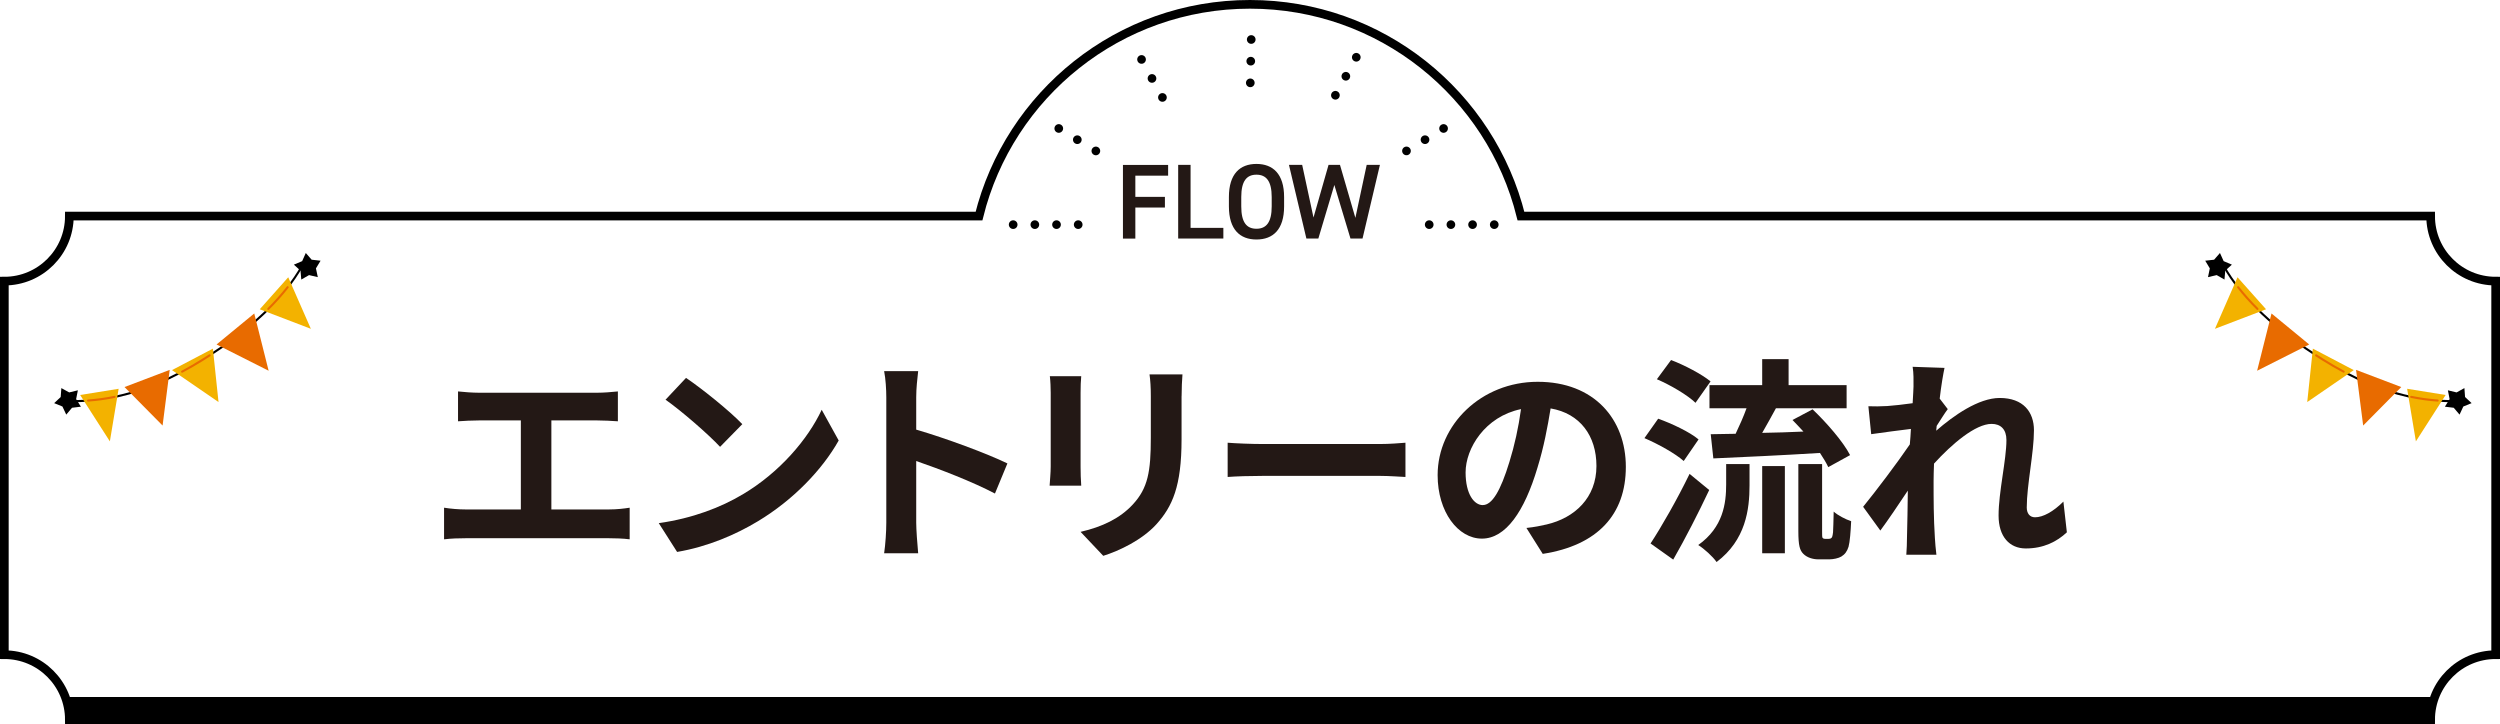 <?xml version="1.0" encoding="UTF-8"?>
<svg id="_レイヤー_2" data-name="レイヤー 2" xmlns="http://www.w3.org/2000/svg" viewBox="0 0 576.61 167.01">
  <defs>
    <style>
      .cls-1 {
        stroke-dasharray: 0 0 0 5;
        stroke-linecap: round;
        stroke-linejoin: round;
      }

      .cls-1, .cls-2 {
        fill: none;
        stroke: #000;
        stroke-width: 2px;
      }

      .cls-2 {
        stroke-miterlimit: 10;
      }

      .cls-3, .cls-4, .cls-5, .cls-6 {
        stroke-width: 0px;
      }

      .cls-4 {
        fill: #f3b200;
      }

      .cls-5 {
        fill: #231815;
      }

      .cls-6 {
        fill: #e86b00;
      }
    </style>
  </defs>
  <g id="_レイヤー_1-2" data-name="レイヤー 1">
    <g>
      <g>
        <path class="cls-5" d="m110.41,90.58h27.37c1.51,0,3.27-.15,4.73-.3v6.89c-1.51-.1-3.27-.2-4.73-.2h-10.61v20.53h13.33c1.81,0,3.42-.2,4.73-.4v7.29c-1.46-.2-3.57-.25-4.73-.25h-33.15c-1.51,0-3.27.05-4.93.25v-7.29c1.56.25,3.37.4,4.93.4h12.78v-20.53h-9.71c-1.36,0-3.52.1-4.78.2v-6.89c1.31.15,3.37.3,4.78.3Z"/>
        <path class="cls-5" d="m171.21,114.08c8.6-5.08,15.14-12.78,18.31-19.57l3.92,7.09c-3.82,6.79-10.51,13.73-18.61,18.61-5.08,3.07-11.57,5.89-18.66,7.09l-4.23-6.64c7.85-1.11,14.39-3.67,19.27-6.59Zm0-16.25l-5.13,5.23c-2.62-2.82-8.9-8.3-12.58-10.87l4.73-5.03c3.52,2.36,10.06,7.6,12.98,10.67Z"/>
        <path class="cls-5" d="m204.42,91.64c0-1.76-.15-4.28-.5-6.04h7.85c-.2,1.76-.45,3.97-.45,6.04v7.45c6.74,1.96,16.4,5.53,21.03,7.8l-2.87,6.94c-5.18-2.72-12.73-5.63-18.16-7.5v14.24c0,1.46.25,4.98.45,7.04h-7.85c.3-2.01.5-5.03.5-7.04v-28.93Z"/>
        <path class="cls-5" d="m249.23,90.63v17c0,1.26.05,3.22.15,4.38h-7.29c.05-.96.25-2.92.25-4.43v-16.95c0-.96-.05-2.72-.2-3.87h7.24c-.1,1.16-.15,2.26-.15,3.87Zm23.29.75v9.96c0,10.82-2.11,15.5-5.84,19.62-3.32,3.62-8.55,6.09-12.22,7.24l-5.23-5.53c4.98-1.16,9.06-3.07,12.07-6.34,3.47-3.77,4.13-7.55,4.13-15.39v-9.56c0-2.01-.1-3.62-.3-5.03h7.6c-.1,1.41-.2,3.02-.2,5.03Z"/>
        <path class="cls-5" d="m291.25,102.41h27.02c2.36,0,4.58-.2,5.89-.3v7.9c-1.21-.05-3.77-.25-5.89-.25h-27.02c-2.87,0-6.24.1-8.1.25v-7.9c1.81.15,5.48.3,8.1.3Z"/>
        <path class="cls-5" d="m355.83,127.76l-3.77-5.99c1.91-.2,3.32-.5,4.68-.81,6.44-1.51,11.47-6.14,11.47-13.48,0-6.94-3.77-12.12-10.57-13.28-.7,4.28-1.56,8.9-3.02,13.63-3.02,10.16-7.34,16.4-12.83,16.4s-10.21-6.14-10.21-14.64c0-11.62,10.06-21.53,23.09-21.53s20.32,8.65,20.32,19.62-6.49,18.11-19.17,20.07Zm-13.83-11.27c2.11,0,4.07-3.17,6.14-9.96,1.16-3.72,2.11-8,2.67-12.17-8.3,1.71-12.78,9.06-12.78,14.59,0,5.08,2.01,7.55,3.97,7.55Z"/>
        <path class="cls-5" d="m388.34,106.33c-1.91-1.71-5.89-3.92-9.06-5.28l3.17-4.48c3.12,1.11,7.29,3.07,9.31,4.78l-3.42,4.98Zm5.88,6.69c-2.51,5.33-5.48,11.12-8.3,16.05l-5.23-3.72c2.51-3.82,6.14-10.16,9-16.05l4.53,3.72Zm-3.17-20.12c-1.81-1.76-5.74-4.08-8.9-5.43l3.27-4.43c3.07,1.16,7.09,3.27,9.11,4.93l-3.47,4.93Zm7.09,14.14h5.38v4.88c0,5.58-.86,12.63-7.6,17.71-.86-1.26-2.87-3.07-4.23-3.92,5.79-4.12,6.44-9.66,6.44-13.99v-4.68Zm8.3-18.21v-5.99h6.09v5.99h13.38v5.33h-16.3c-1.06,1.96-2.16,3.92-3.17,5.68,3.02-.05,6.29-.15,9.51-.3-.86-.91-1.71-1.86-2.52-2.67l4.63-2.46c3.27,3.12,7.04,7.45,8.65,10.56l-5.03,2.77c-.45-.96-1.11-2.06-1.91-3.27-8.75.55-17.96.96-24.6,1.26l-.6-5.58c1.71-.05,3.62-.05,5.74-.1.86-1.81,1.81-3.92,2.52-5.89h-8.55v-5.33h12.17Zm0,18.66h5.23v20.12h-5.23v-20.12Zm15.29,16.8c.25,0,.5-.05.65-.2.2-.1.3-.5.4-1.31.05-.75.1-2.52.15-4.78.96.86,2.67,1.76,4.03,2.21-.1,2.26-.3,4.83-.6,5.89-.35,1.11-.85,1.76-1.66,2.26-.65.4-1.86.65-2.77.65h-2.57c-1.21,0-2.57-.4-3.42-1.26-.81-.8-1.16-1.86-1.16-5.28v-15.44h5.48v15.6c0,.75,0,1.21.1,1.41.1.15.35.25.55.25h.8Z"/>
        <path class="cls-5" d="m441.14,84.6l7.35.25c-.3,1.41-.75,3.97-1.11,7.09l1.86,2.42c-.7.91-1.71,2.57-2.56,3.87-.05.35-.05.7-.1,1.11,3.97-3.47,9.76-7.55,14.64-7.55,5.43,0,7.9,3.22,7.9,7.45,0,5.23-1.66,12.63-1.66,17.81,0,1.31.65,2.26,1.91,2.26,1.86,0,4.23-1.31,6.54-3.62l.8,7.09c-2.31,2.16-5.38,3.72-9.46,3.72-3.77,0-6.29-2.72-6.29-7.6,0-5.43,1.81-12.83,1.81-17.41,0-2.46-1.31-3.72-3.42-3.72-3.72,0-9.16,4.63-13.28,9.16-.05,1.41-.1,2.77-.1,4.07,0,4.13,0,8.35.3,13.08.05.91.2,2.72.35,3.87h-6.94c.1-1.16.15-2.92.15-3.72.1-3.92.15-6.84.2-11.07-2.11,3.17-4.58,6.84-6.34,9.21l-3.97-5.48c2.87-3.52,7.9-10.16,10.77-14.39.1-1.16.2-2.36.25-3.57-2.46.3-6.34.8-9.16,1.21l-.65-6.44c1.46.05,2.62.05,4.38-.05,1.46-.1,3.67-.35,5.83-.65.1-1.91.2-3.32.2-3.87,0-1.46.05-2.97-.2-4.53Z"/>
      </g>
      <g>
        <path class="cls-5" d="m269.42,38.03v2.49h-7.56v4.88h6.82v2.46h-6.82v7.17h-2.86v-16.99h10.42Z"/>
        <path class="cls-5" d="m274.6,52.56h7.56v2.46h-10.42v-16.99h2.86v14.53Z"/>
        <path class="cls-5" d="m289.79,55.24c-3.79,0-6.35-2.29-6.35-7.63v-2.17c0-5.34,2.56-7.63,6.35-7.63s6.38,2.29,6.38,7.63v2.17c0,5.34-2.56,7.63-6.38,7.63Zm-3.5-7.63c0,3.67,1.23,5.15,3.5,5.15s3.52-1.48,3.52-5.15v-2.17c0-3.67-1.26-5.15-3.52-5.15s-3.5,1.48-3.5,5.15v2.17Z"/>
        <path class="cls-5" d="m304.07,55.02h-2.76l-4.02-16.99h3.05l2.61,12.14,3.47-12.14h2.64l3.55,12.22,2.61-12.22h3.05l-4.01,16.99h-2.78l-3.72-12.36-3.69,12.36Z"/>
      </g>
      <path class="cls-2" d="m560.61,49.84h-209.81c-6.96-28.05-32.3-48.84-62.5-48.84s-55.54,20.79-62.5,48.84H16c0,8.28-6.72,15-15,15v86.16c8.28,0,15,6.72,15,15h544.61c0-8.28,6.72-15,15-15v-86.16c-8.28,0-15-6.72-15-15Z"/>
      <g>
        <path class="cls-3" d="m32.26,90.23c-7.08,2.36-12.79,2.65-17.38,2.51-.13,0-.24-.12-.24-.25,0-.13.12-.25.25-.24,7.34.22,17.58-.66,31.71-9.48,11.02-6.87,18.72-14.15,22.9-21.62.07-.12.21-.16.33-.1.12.07.16.22.09.33-4.21,7.55-11.97,14.88-23.06,21.8-5.42,3.38-10.27,5.6-14.6,7.05Z"/>
        <polygon class="cls-6" points="28.72 89.27 37.5 98.15 39.14 85.31 28.72 89.27"/>
        <polygon class="cls-6" points="58.64 72.3 49.95 79.45 61.96 85.51 58.64 72.3"/>
        <polygon class="cls-4" points="66.48 63.95 59.91 71.33 71.7 75.84 66.48 63.95"/>
        <polygon class="cls-4" points="49.1 80.41 39.67 85.36 50.4 92.73 49.1 80.41"/>
        <polygon class="cls-4" points="27.36 89.67 18.48 91.1 25.34 101.8 27.36 89.67"/>
        <g>
          <path class="cls-6" d="m26.5,91.78s-.02,0-.03,0c-2.03.42-4.04.7-6.14.85-.14,0-.25-.09-.26-.23,0-.13.09-.25.23-.26,2.08-.15,4.07-.43,6.08-.84.13-.03.26.06.29.19.03.12-.05.24-.16.28Z"/>
          <path class="cls-6" d="m32.34,90.2c-.43.14-.85.28-1.27.41-.13.04-.27-.04-.31-.16-.04-.13.03-.26.16-.3h0c2.19-.66,4.43-1.51,6.68-2.52.12-.08.27,0,.32.12.06.12,0,.27-.12.32-1.83.82-3.66,1.54-5.46,2.14Z"/>
          <path class="cls-6" d="m42.08,85.96c-.11.04-.24-.01-.29-.12-.06-.12-.02-.27.1-.33,1.53-.82,3.12-1.74,4.72-2.74.54-.34,1.08-.68,1.6-1.02.12-.07.27-.04.34.08.07.11.04.27-.07.34-.53.34-1.06.68-1.61,1.02-1.61,1-3.2,1.93-4.75,2.75-.01,0-.02.01-.04.02Z"/>
          <path class="cls-6" d="m52.2,79.63c-.1.03-.21,0-.28-.09-.08-.11-.05-.26.06-.34,2.03-1.44,3.94-2.93,5.68-4.4.1-.09.26-.08.35.03.09.1.07.26-.03.35-1.75,1.49-3.67,2.98-5.72,4.43-.02.01-.04.03-.06.03Z"/>
          <path class="cls-6" d="m61.96,71.49c-.09.03-.18,0-.25-.06-.1-.1-.09-.25,0-.35,1.64-1.63,3.13-3.31,4.44-4.98.08-.11.24-.13.34-.04.11.08.13.24.04.34-1.32,1.69-2.82,3.38-4.48,5.02-.03.03-.06.05-.09.06Z"/>
        </g>
        <polygon class="cls-3" points="70.53 58.35 71.88 59.9 73.94 60.13 72.87 61.9 73.3 63.92 71.28 63.45 69.49 64.48 69.31 62.43 67.78 61.04 69.69 60.23 70.53 58.35"/>
        <polygon class="cls-3" points="14.15 89.51 15.96 90.51 17.96 90.02 17.56 92.05 18.66 93.8 16.61 94.05 15.28 95.63 14.4 93.76 12.49 92.98 14 91.57 14.15 89.51"/>
      </g>
      <g>
        <path class="cls-3" d="m550.29,90.23c7.08,2.36,12.79,2.65,17.38,2.51.13,0,.24-.12.24-.25,0-.13-.12-.25-.25-.24-7.34.22-17.58-.66-31.71-9.48-11.02-6.87-18.72-14.15-22.9-21.62-.07-.12-.21-.16-.33-.1-.12.07-.16.22-.09.33,4.21,7.55,11.97,14.88,23.06,21.8,5.42,3.38,10.27,5.6,14.6,7.05Z"/>
        <polygon class="cls-6" points="553.84 89.27 545.05 98.15 543.41 85.31 553.84 89.27"/>
        <polygon class="cls-6" points="523.91 72.3 532.6 79.45 520.59 85.51 523.91 72.3"/>
        <polygon class="cls-4" points="516.07 63.95 522.65 71.33 510.86 75.84 516.07 63.95"/>
        <polygon class="cls-4" points="533.45 80.41 542.88 85.36 532.15 92.73 533.45 80.41"/>
        <polygon class="cls-4" points="555.19 89.67 564.07 91.1 557.21 101.8 555.19 89.67"/>
        <g>
          <path class="cls-6" d="m556.05,91.78s.02,0,.03,0c2.03.42,4.04.7,6.14.85.14,0,.25-.09.26-.23,0-.13-.09-.25-.23-.26-2.08-.15-4.07-.43-6.08-.84-.13-.03-.26.06-.29.19-.03.12.05.24.16.28Z"/>
          <path class="cls-6" d="m550.22,90.2c.43.14.85.28,1.27.41.13.04.27-.04.31-.16.04-.13-.03-.26-.16-.3h0c-2.19-.66-4.43-1.51-6.68-2.52-.12-.08-.27,0-.32.12-.06.12,0,.27.12.32,1.83.82,3.66,1.54,5.46,2.14Z"/>
          <path class="cls-6" d="m540.47,85.96c.11.04.24-.01.29-.12.06-.12.02-.27-.1-.33-1.53-.82-3.12-1.74-4.72-2.74-.54-.34-1.08-.68-1.6-1.02-.12-.07-.27-.04-.34.08-.07.11-.04.27.07.34.53.34,1.06.68,1.61,1.02,1.61,1,3.2,1.93,4.75,2.75.01,0,.02.01.04.02Z"/>
          <path class="cls-6" d="m530.35,79.63c.1.03.21,0,.28-.09.08-.11.05-.26-.06-.34-2.03-1.44-3.94-2.93-5.68-4.4-.1-.09-.26-.08-.35.03-.09.1-.07.26.03.35,1.75,1.49,3.67,2.98,5.72,4.43.02.01.04.03.06.03Z"/>
          <path class="cls-6" d="m520.59,71.49c.09.03.18,0,.25-.06.1-.1.09-.25,0-.35-1.64-1.63-3.13-3.31-4.44-4.98-.08-.11-.24-.13-.34-.04-.11.08-.13.24-.04.34,1.32,1.69,2.82,3.38,4.48,5.02.03.03.06.05.09.06Z"/>
        </g>
        <polygon class="cls-3" points="512.02 58.35 510.67 59.9 508.62 60.13 509.68 61.9 509.26 63.92 511.27 63.45 513.06 64.48 513.24 62.43 514.77 61.04 512.87 60.23 512.02 58.35"/>
        <polygon class="cls-3" points="568.4 89.51 566.6 90.51 564.59 90.02 564.99 92.05 563.9 93.8 565.94 94.05 567.28 95.63 568.15 93.76 570.06 92.98 568.55 91.57 568.4 89.51"/>
      </g>
      <g>
        <line class="cls-1" x1="288.59" y1="9.11" x2="288.3" y2="22.53"/>
        <line class="cls-1" x1="263.29" y1="13.71" x2="269.75" y2="25.46"/>
        <line class="cls-1" x1="244.2" y1="29.63" x2="255.67" y2="36.58"/>
        <line class="cls-1" x1="312.82" y1="13.21" x2="306.36" y2="24.96"/>
        <line class="cls-1" x1="332.95" y1="29.63" x2="321.47" y2="36.58"/>
        <line class="cls-1" x1="248.68" y1="51.81" x2="230.94" y2="51.81"/>
        <line class="cls-1" x1="344.64" y1="51.81" x2="327.9" y2="51.81"/>
      </g>
      <rect class="cls-3" x="16" y="160.76" width="545.21" height="5.25"/>
    </g>
  </g>
</svg>